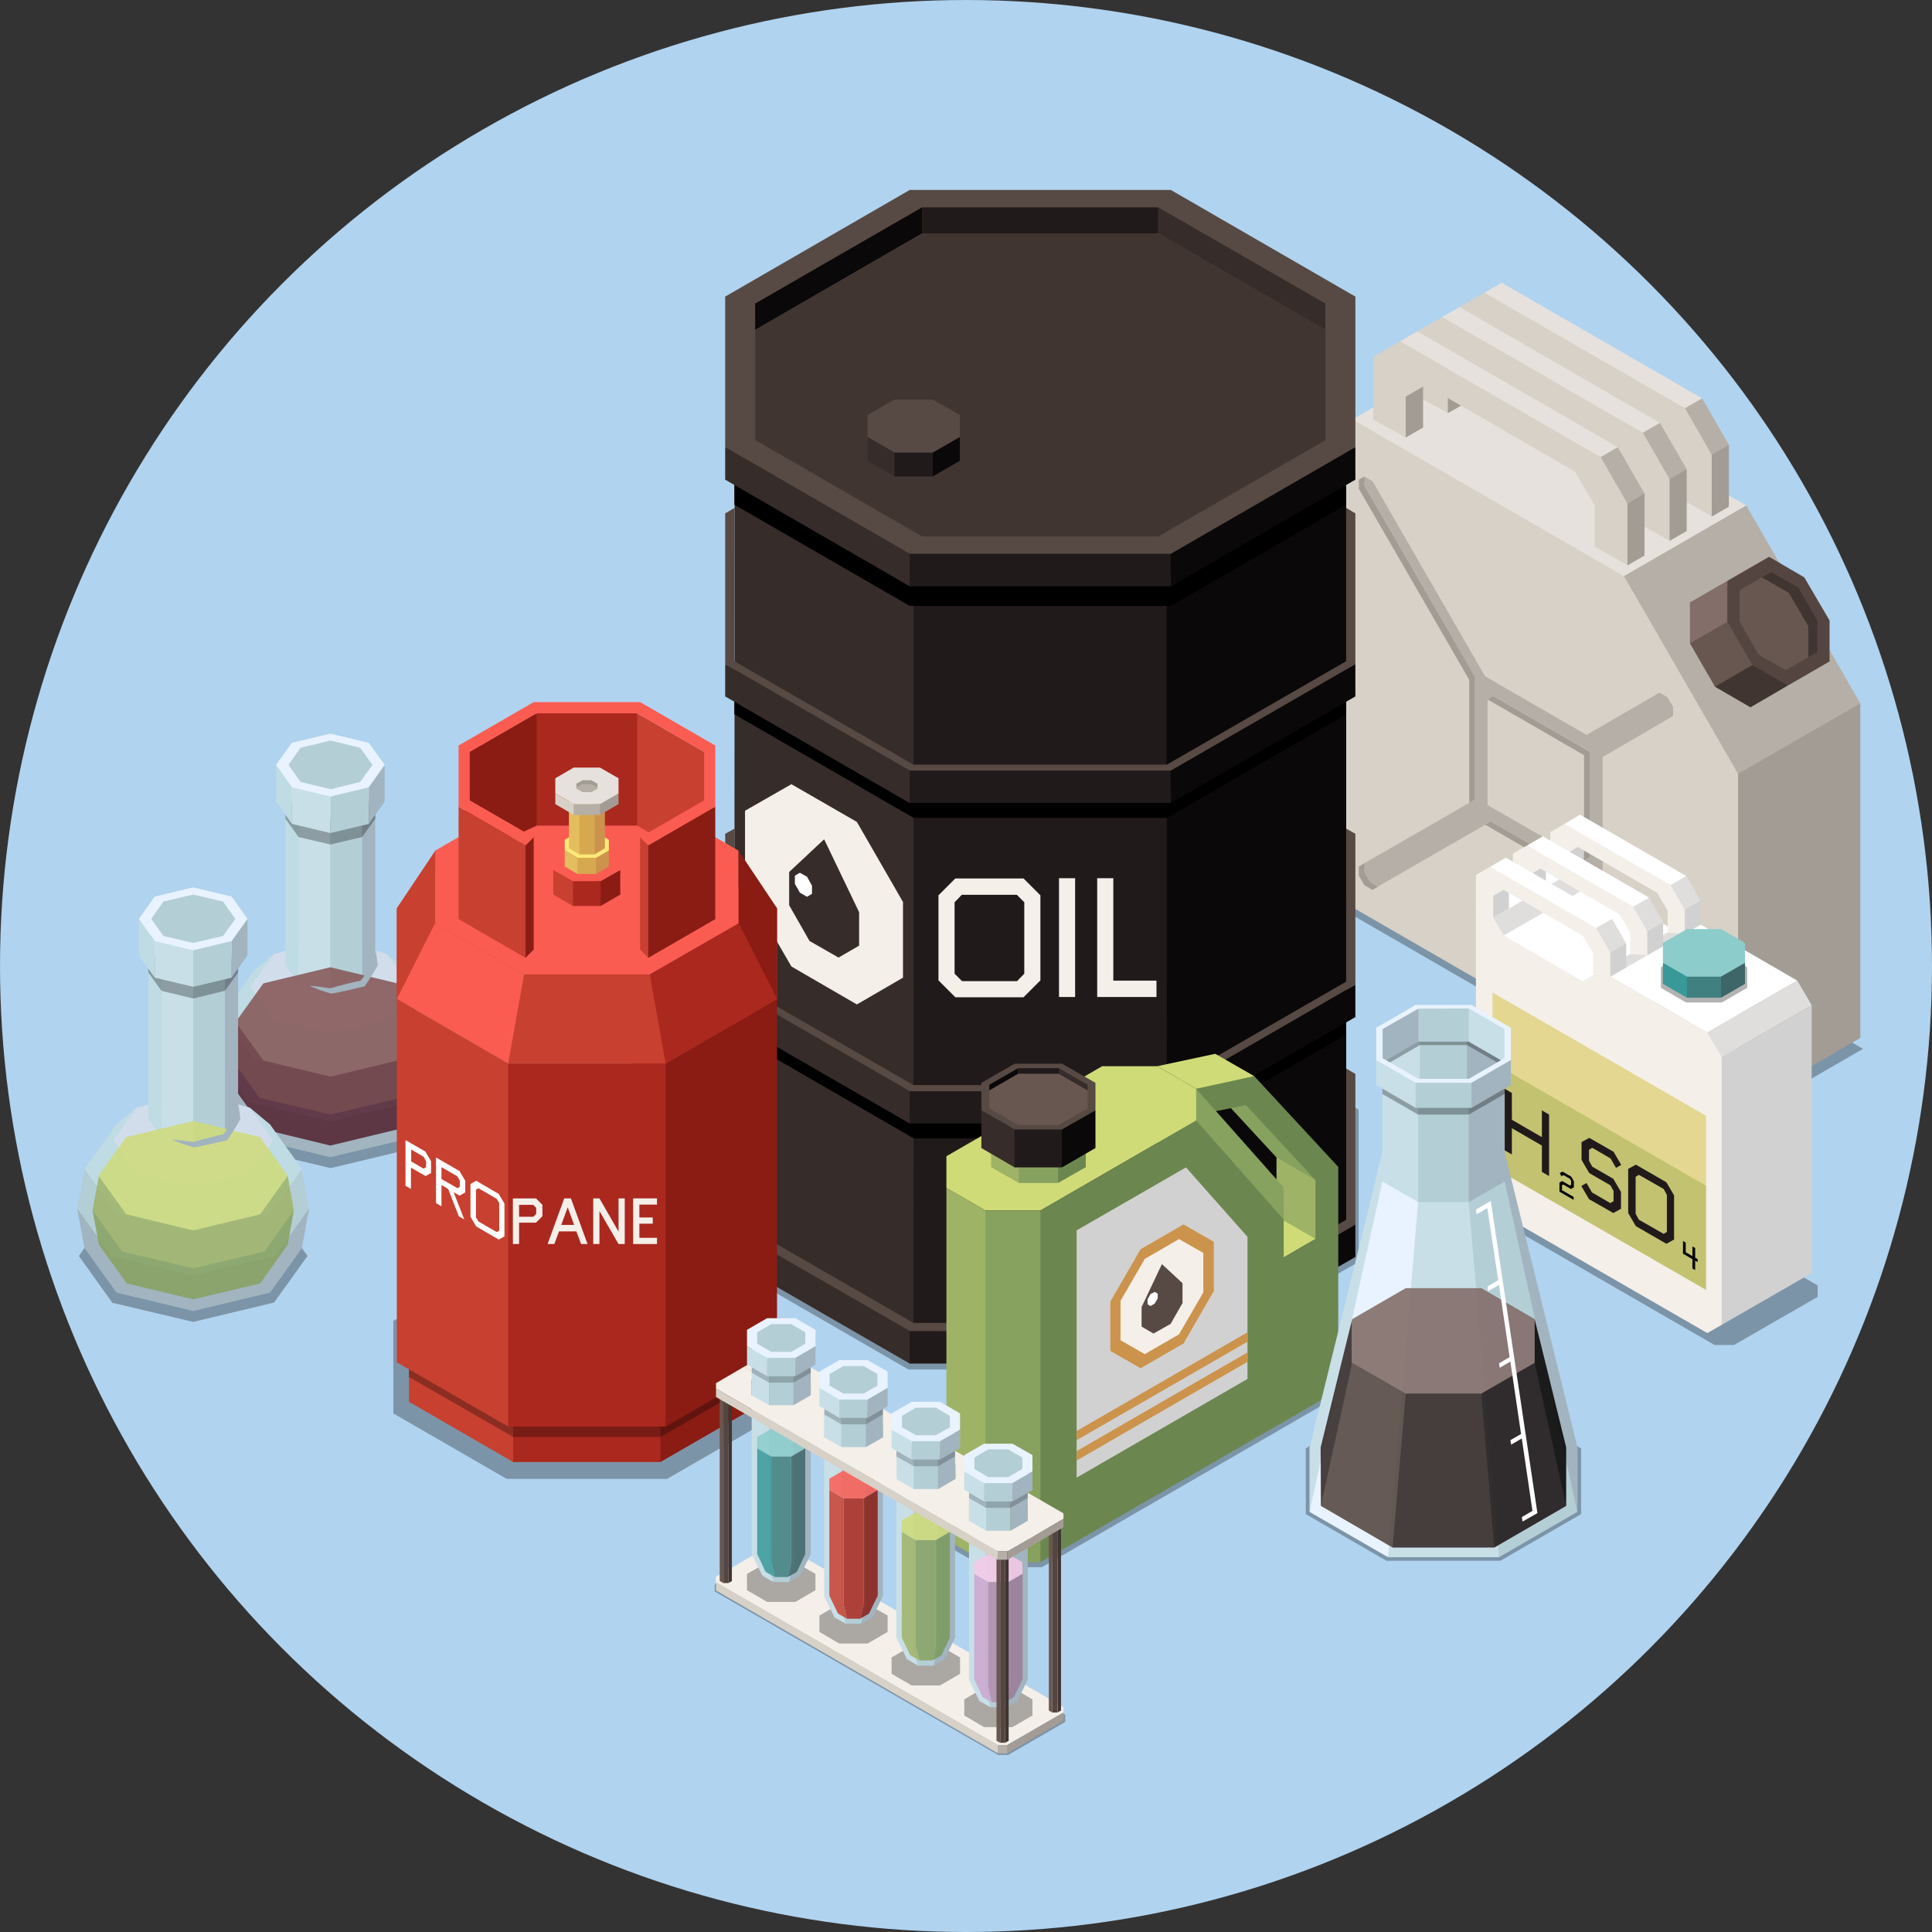 <?xml version="1.0" encoding="utf-8"?>
<!-- Generator: Adobe Illustrator 27.5.0, SVG Export Plug-In . SVG Version: 6.00 Build 0)  -->
<svg version="1.1" xmlns="http://www.w3.org/2000/svg" xmlns:xlink="http://www.w3.org/1999/xlink" x="0px" y="0px"
	 viewBox="0 0 779 779" style="enable-background:new 0 0 779 779;" xml:space="preserve">
<rect x="0" y="0" width="779" height="779" fill="#333333" stroke="none"/>
<style type="text/css">
	.st0{fill:#B0D3EF;}
	.st1{opacity:0.3;}
	.st2{fill:#E6E1DD;}
	.st3{fill:#A39C95;}
	.st4{fill:#B5AFA7;}
	.st5{fill:#D8D1C7;}
	.st6{fill:#403531;}
	.st7{fill:#685750;}
	.st8{fill:#836E69;}
	.st9{fill:#544540;}
	.st10{fill:#E0DEDC;}
	.st11{fill:#FFFFFF;}
	.st12{fill:#D1D1D1;}
	.st13{fill:#F4EFE9;}
	.st14{fill:#C3C270;}
	.st15{fill:#211A1A;}
	.st16{fill:#E3D791;}
	.st17{fill:#3E6669;}
	.st18{fill:#418080;}
	.st19{fill:#389998;}
	.st20{fill:#8CCCCB;}
	.st21{fill:#0A0808;}
	.st22{fill:#362C29;}
	.st23{fill:#574943;}
	.st24{fill:#FBE979;}
	.st25{fill:#CFDB77;}
	.st26{fill:#9FB366;}
	.st27{fill:#87A15F;}
	.st28{fill:#6B874F;}
	.st29{fill:#CC934C;}
	.st30{fill:#A1B4BF;}
	.st31{fill:#B4CED6;}
	.st32{fill:#BFDBE3;}
	.st33{fill:#D1DDEB;}
	.st34{fill:#BAF3FF;}
	.st35{fill:#C8DFE8;}
	.st36{fill:#E8F3FF;}
	.st37{opacity:0.85;}
	.st38{fill:#522130;}
	.st39{fill:#673237;}
	.st40{fill:#855453;}
	.st41{fill:#AB281F;}
	.st42{fill:#8A1C14;}
	.st43{fill:#C84030;}
	.st44{fill:#FA5C52;}
	.st45{fill:#D6A950;}
	.st46{fill:#E3BD5E;}
	.st47{opacity:0.9;}
	.st48{opacity:0.2;}
	.st49{fill:#79995A;}
	.st50{fill:#F7C9E7;}
	.st51{fill:#B38CAE;}
	.st52{fill:#9C7A98;}
	.st53{fill:#CCA7CF;}
</style>
<g id="Layer_1">
	<circle class="st0" cx="389.5" cy="389.5" r="389.5"/>
</g>
<g id="Layer_2">
	<g>
		<g>
			<g>
				<polygon class="st1" points="694.9,455.4 536.5,363.9 592.7,331.4 751.2,422.9 				"/>
				<g>
					<polygon class="st2" points="654.8,242.9 545.3,169.1 594.6,140.6 704.1,203.8 					"/>
					<polygon class="st3" points="750.1,418.5 700.8,447 681.4,307.9 750.1,283.6 					"/>
					<polygon class="st4" points="750.1,283.6 700.8,312 668.1,312 654.8,232.3 704.1,203.8 					"/>
					<polygon class="st5" points="545.3,169.1 537.8,173.4 537.8,352.9 545.3,365.8 693.3,451.3 700.8,447 700.8,312 654.8,232.3 
											"/>
					<g>
						<path class="st4" d="M646.2,354.8v-49.6l2.3-1.3l26.1-15.2V285l-2.3-3.9l-3.2-1.8L642,295l-2.3,1.3l-40.9-23.6L553.4,194
							l-3.1-1.8v3.6l44.4,77v49.6l-2.3,1.3l-14,8.1L550.2,348v3.7l2.3,3.9l3.2,1.8l43.2-24.9l2.3-1.3l40.9,23.6l45.5,78.8l3.1,1.8
							v-3.6L646.2,354.8z M641,345.6l-2.3-1.3v2.7l-38.9-22.4V282l2.3,1.3v-2.7l38.9,22.4V345.6z"/>
						<polygon class="st3" points="690.7,435.4 690.7,435.5 688.4,436.8 685.2,434.9 639.7,356.1 598.8,332.5 601.1,331.2 
							642,354.8 687.5,433.6 						"/>
						<polygon class="st3" points="552.5,355.6 555.7,357.5 553.4,358.8 550.2,357 547.9,353.1 547.9,349.4 550.2,348 550.2,351.7 
													"/>
						<polygon class="st3" points="594.7,272.8 594.7,322.4 592.4,323.7 592.4,274.1 547.9,197.1 547.9,193.4 550.2,192.1 
							550.2,192.2 550.2,195.8 						"/>
						<polygon class="st3" points="641,303.1 641,345.6 638.7,346.9 638.7,304.5 599.8,282 602.2,280.7 						"/>
					</g>
				</g>
				<g>
					<polygon class="st6" points="720.9,276.4 705.8,285.2 691.5,276.9 706.8,262.3 					"/>
					<polygon class="st7" points="706.6,268.1 691.5,276.9 681.4,259.4 696.5,234.2 					"/>
					<polygon class="st8" points="696.5,250.7 681.4,259.4 681.4,242.9 696.5,234.2 					"/>
					<polygon class="st9" points="713.3,224.5 696.5,234.2 696.5,250.7 706.6,268.2 720.9,276.4 737.7,266.7 737.7,250.2 
						727.5,232.8 					"/>
					<polygon class="st6" points="729.1,265 729.1,252.5 721.3,239.1 710.4,232.8 714.2,230.7 725.1,236.9 732.8,250.3 732.8,262.9 
											"/>
					<polygon class="st7" points="729.1,252.5 729.1,265 720,270.2 709.1,264 701.4,250.6 701.4,238 710.4,232.8 721.3,239.1 					
						"/>
				</g>
				<g>
					<g>
						<polygon class="st3" points="697.1,204.3 690.2,208.3 684.5,178.3 697.1,179.4 						"/>
						<polygon class="st4" points="697.1,179.4 690.2,183.4 675.6,163.7 686.3,160.6 						"/>
						<polygon class="st2" points="654.4,155.6 598.5,118 605.5,114 686.3,160.6 679.4,164.6 						"/>
						<polygon class="st3" points="607.8,152.7 600.8,156.8 594,137.8 607.8,134.5 						"/>
						<polygon class="st5" points="600.8,156.7 600.8,140.2 608.7,135.6 669.1,170.5 677,184.2 677,200.7 690.2,208.2 690.2,183.4 
							679.4,164.6 598.5,118 587.7,124.2 587.7,149.5 						"/>
					</g>
					<g>
						<polygon class="st3" points="680.1,214.1 673.2,218.1 667.5,188.1 680.1,189.2 						"/>
						<polygon class="st4" points="680.1,189.2 673.2,193.2 658.6,173.6 669.3,170.5 						"/>
						<polygon class="st2" points="637.4,165.4 581.5,127.8 588.5,123.8 669.3,170.5 662.4,174.5 						"/>
						<polygon class="st3" points="590.8,162.6 583.8,166.6 577,147.7 590.8,144.3 						"/>
						<polygon class="st5" points="583.8,166.6 583.8,150 591.7,145.5 652.1,180.3 660,194 660,210.6 673.2,218.1 673.2,193.2 
							662.4,174.5 581.5,127.8 570.7,134.1 570.7,159.4 						"/>
					</g>
					<g>
						<polygon class="st3" points="663.1,224 656.2,228 650.5,197.9 663.1,199 						"/>
						<polygon class="st4" points="663.1,199 656.2,203.1 641.6,183.4 652.3,180.3 						"/>
						<polygon class="st2" points="620.4,175.2 564.5,137.6 571.5,133.6 652.3,180.3 645.4,184.3 						"/>
						<polygon class="st3" points="573.8,172.4 566.8,176.4 560,157.5 573.8,154.2 						"/>
						<polygon class="st5" points="566.8,176.4 566.8,159.9 574.8,155.3 635.1,190.2 643,203.8 643,220.4 656.2,227.9 656.2,203.1 
							645.4,184.3 564.5,137.6 553.7,143.9 553.7,169.2 						"/>
					</g>
				</g>
			</g>
			<g>
				<polygon class="st1" points="593.1,481.1 593.1,485.6 691.3,542.3 699.2,542.3 732.9,522.9 732.9,518.3 634.7,461.6 
					626.8,461.6 				"/>
				<g>
					<polygon class="st10" points="640.4,400.2 649.3,393.8 678.8,383.2 685.7,372.8 678.7,372.3 674.5,374.7 662.4,374.6 
						633,395.4 					"/>
					<polygon class="st11" points="638.4,349 631.9,356.9 602.1,370 597.6,371.6 595.1,366.2 631.4,345.2 					"/>
					<polygon class="st10" points="642.6,356.3 636,362.7 606.3,379.6 601.8,376.6 602.1,370 638.4,349 					"/>
					<polygon class="st11" points="674.5,374.7 638.2,395.7 619.8,390.5 606.3,377.2 642.6,356.3 					"/>
					<polygon class="st11" points="724.7,395.4 688.4,416.3 649.3,393.8 685.7,372.8 					"/>
					<polygon class="st10" points="730.5,405.3 694.2,426.3 684.1,424.2 688.4,416.3 724.7,395.4 					"/>
					<polygon class="st12" points="730.5,513.3 694.2,534.2 685.7,484.8 694.2,426.3 730.5,405.3 					"/>
					<polygon class="st13" points="642.4,393.3 638.2,395.7 606.3,377.2 602.1,370 595.1,366.2 595.1,477 600.8,487 688.4,537.5 
						694.2,534.2 694.2,426.3 688.4,416.3 649.3,393.8 					"/>
				</g>
				<g>
					<polygon class="st14" points="687.9,520.1 601.8,470.5 601.8,428.4 645,439.4 687.9,478.1 					"/>
					<g>
						<g>
							<path class="st15" d="M624.6,474.2l-2.9-1.7v-10.6l-12.1-7v10.6l-2.9-1.7V439l2.9,1.7v10.8l12.1,7v-10.8l2.9,1.7V474.2z"/>
							<path class="st15" d="M653.6,487.4l-3.1,1.7l-9.8-5.6l-3.1-5.3l2.1-1.2l2.2,3.8l7.4,4.3l1.3-0.8v-4.1l-1.3-2.3l-8.5-4.9
								l-3.1-5.3v-7.2l3.1-1.7l9.8,5.6l3.1,5.3l-2.1,1.2l-2.2-3.8l-7.4-4.3l-1.3,0.8v4.4l1.3,2.4l8.5,4.9l3.1,5.3V487.4z"/>
							<path class="st15" d="M675,499.8l-3.1,1.7l-12.3-7.1l-3.1-5.3v-17.8l3.1-1.7l12.3,7.1l3.1,5.3V499.8z M672.1,496.7v-14.9
								l-1.3-2.4l-10-5.7l-1.3,0.8v14.9l1.3,2.4l10,5.7L672.1,496.7z"/>
						</g>
						<g>
							<path d="M634.5,478.8l-1.1,0.6l-3.1-1.8l-0.5,0.3v2l4.7,2.7v1.2l-5.7-3.3v-3.7l1.1-0.6l3.1,1.8l0.5-0.3v-1.6l-0.5-0.8
								l-2.6-1.5l-0.8,0.5l-0.7-1.3l1.1-0.6l3.5,2l1.1,1.9V478.8z"/>
						</g>
						<g>
							<path d="M684.5,508.9l-1-0.6v3.8l-1.1-0.6v-3.8l-3.8-2.2v-5.1l1.1,0.6v3.9l2.7,1.6v-3.9l1.1,0.6v3.9l1,0.6V508.9z"/>
						</g>
					</g>
					<polygon class="st16" points="687.9,478.1 601.8,428.4 601.8,400.2 687.9,449.9 					"/>
				</g>
				<g>
					<polygon class="st12" points="685.7,372.8 679.3,376.5 676.3,364.1 685.7,363.1 					"/>
					<polygon class="st10" points="685.7,363.1 679.3,366.8 671.6,356.4 679.9,353.2 					"/>
					<polygon class="st11" points="660.4,352.1 630.8,332.2 637.1,328.5 679.9,353.2 673.6,356.9 					"/>
					<polygon class="st12" points="638.4,349 632,352.7 628.4,342.7 638.4,339.4 					"/>
					<polygon class="st13" points="632,352.7 632,344 636.2,341.5 668.2,360 672.4,367.2 672.4,376 679.3,376.5 679.3,366.8 
						673.6,356.9 630.8,332.2 625.1,335.5 625.1,348.9 					"/>
				</g>
				<g>
					<polygon class="st12" points="670.6,381.5 664.2,385.2 661.2,372.8 670.6,371.9 					"/>
					<polygon class="st10" points="670.6,371.9 664.2,375.5 656.5,365.1 664.9,361.9 					"/>
					<polygon class="st11" points="645.3,360.8 615.7,340.9 622.1,337.2 664.9,361.9 658.5,365.6 					"/>
					<polygon class="st12" points="623.3,357.8 616.9,361.4 613.3,351.4 623.3,348.1 					"/>
					<polygon class="st13" points="616.9,361.4 616.9,352.7 621.1,350.2 653.1,368.7 657.3,375.9 657.3,384.7 664.2,385.2 
						664.2,375.5 658.5,365.6 615.7,340.9 610,344.2 610,357.6 					"/>
				</g>
				<g>
					<polygon class="st12" points="655.7,390.1 649.3,393.8 646.4,381.4 655.7,380.4 					"/>
					<polygon class="st10" points="655.7,380.4 649.3,384.1 641.6,373.7 650,370.5 					"/>
					<polygon class="st11" points="630.4,369.4 600.8,349.5 607.2,345.8 650,370.5 643.6,374.2 					"/>
					<polygon class="st12" points="608.4,366.3 602.1,370 598.5,360 608.4,356.7 					"/>
					<polygon class="st13" points="602.1,370 602.1,361.2 606.3,358.8 638.2,377.3 642.4,384.5 642.4,393.3 649.3,393.8 
						649.3,384.1 643.6,374.2 600.8,349.5 595.1,352.8 595.1,366.2 					"/>
				</g>
				<polygon class="st1" points="694.3,384.1 679.8,384.1 669.7,390 669.7,398.3 679.8,404.2 694.3,404.2 704.5,398.3 704.5,390 
									"/>
				<g>
					<polygon class="st17" points="703.6,388.2 703.6,396.7 693.9,402.3 690.5,391.7 					"/>
					<polygon class="st18" points="693.9,393.8 693.9,402.3 680.2,402.3 670.5,388.2 					"/>
					<polygon class="st19" points="680.2,393.8 680.2,402.3 670.5,396.7 670.5,388.2 					"/>
					<polygon class="st20" points="670.5,380.2 670.5,388.2 680.2,393.8 693.9,393.8 703.6,388.2 703.6,380.2 693.9,374.6 
						680.2,374.6 					"/>
				</g>
			</g>
			<g>
				<polygon class="st1" points="472.6,404 366.3,404 291.1,447.4 291.2,508.8 366.3,552.2 472.6,552.2 547.8,508.8 547.8,447.4 
									"/>
				<g>
					<polygon class="st21" points="546.5,493.7 546.5,506.8 472.1,549.8 445.8,520.9 					"/>
					<polygon class="st15" points="472,536.7 472.1,549.8 366.8,549.8 292.4,493.8 					"/>
					<polygon class="st22" points="366.8,536.7 366.8,549.8 292.4,506.9 292.4,493.8 					"/>
					<polygon class="st23" points="292.4,433 292.4,493.8 366.8,536.7 472.1,536.8 546.5,493.8 546.5,433 472.1,390 366.8,390 					
						"/>
				</g>
				<g>
					<polygon class="st21" points="542.8,192.1 542.8,491.8 470.5,533.4 445,218.5 					"/>
					<polygon class="st15" points="470.4,233.8 470.5,533.4 368.3,533.4 296.2,192.1 					"/>
					<polygon class="st22" points="368.4,233.8 368.3,533.4 296.1,491.8 296.2,192.1 					"/>
					<polygon class="st24" points="296.1,133.1 296.2,192.1 368.4,233.8 470.5,233.8 542.8,192.1 542.8,133.1 470.6,91.4 
						368.4,91.4 					"/>
				</g>
				<g>
					<polygon points="470.3,443.8 470.4,444.9 366.8,443.3 296.1,404 296.1,417.2 368.4,459 470.5,459 542.8,417.2 542.8,404 					
						"/>
					<polygon class="st21" points="546.5,397 546.5,410.1 472.1,453 470.3,438.8 					"/>
					<polygon class="st15" points="472,440 472.1,453 366.8,453 292.4,397 366.8,438.4 					"/>
					<polygon class="st22" points="366.8,440 366.8,453 292.4,410.1 292.4,397 					"/>
					<polygon class="st23" points="542.8,334.1 542.8,395.8 470.5,437.5 368.3,437.5 296.1,395.9 296.2,334.1 292.4,336.2 
						292.4,397 366.8,440 472.1,440 546.5,397 546.5,336.2 					"/>
				</g>
				<g>
					<polygon class="st13" points="345.5,331.4 319.1,316.2 300.4,326.9 300.4,357.4 319.1,389.7 345.5,405 364.1,394.2 
						364.1,363.7 					"/>
					<g>
						<g>
							<path class="st13" d="M419.5,395.3l-6.8,6.8h-27.5l-6.8-6.8v-34.3l6.8-6.8h27.5l6.8,6.8V395.3z M413,392.6v-28.8l-3-3h-22.2
								l-2.9,3v28.8l3,3h22.2L413,392.6z"/>
							<path class="st13" d="M433.6,402H427v-47.9h6.5V402z"/>
							<path class="st13" d="M466.3,402h-23.9v-47.9h6.5v41.3h17.4V402z"/>
						</g>
					</g>
					<g>
						<polygon class="st22" points="346.4,367.8 332.3,338.4 318.2,351.6 318.2,365 326.4,379.4 338.1,386.1 346.4,381.3 						"/>
						<polygon class="st11" points="327.4,357.1 325.4,353.5 322.5,351.9 320.5,353.1 320.5,356.4 322.5,359.9 325.4,361.6 
							327.4,360.4 						"/>
					</g>
				</g>
				<g>
					<polygon points="470.3,314.5 470.4,315.7 366.8,314.1 296.1,274.8 296.1,288 368.4,329.8 470.5,329.8 542.8,288 542.8,274.8 
											"/>
					<polygon class="st21" points="546.5,267.7 546.5,280.8 472.1,323.8 470.3,309.5 					"/>
					<polygon class="st15" points="472,310.7 472.1,323.8 366.8,323.8 292.4,267.8 366.8,309.1 					"/>
					<polygon class="st22" points="366.8,310.7 366.8,323.8 292.4,280.8 292.4,267.8 					"/>
					<polygon class="st23" points="542.8,204.8 542.8,266.6 470.5,308.3 368.3,308.3 296.1,266.6 296.2,204.8 292.4,207 
						292.4,267.8 366.8,310.7 472.1,310.7 546.5,267.8 546.5,207 					"/>
				</g>
				<polygon points="460.1,213 359,213.3 296.1,189.7 296.1,203.5 366.8,244.3 472.1,244.3 542.8,203.5 542.8,189.3 				"/>
				<g>
					<polygon class="st21" points="546.5,180.3 546.5,193.4 472.1,236.4 445.8,207.5 					"/>
					<polygon class="st15" points="472,223.3 472.1,236.4 366.8,236.4 292.4,180.3 					"/>
					<polygon class="st22" points="366.8,223.3 366.8,236.4 292.4,193.4 292.4,180.3 					"/>
					<polygon class="st23" points="292.4,119.6 292.4,180.3 366.8,223.3 472.1,223.3 546.5,180.3 546.5,119.6 472.1,76.6 
						366.8,76.6 					"/>
					<polygon class="st22" points="467,83.6 534.4,122.4 534.4,133 467,94.1 					"/>
					<polygon class="st15" points="467,94.1 371.8,94.1 371.8,83.6 467,83.6 					"/>
					<polygon class="st21" points="371.8,94.1 304.5,133 304.5,122.4 371.8,83.6 					"/>
					<polygon class="st6" points="534.4,133 534.4,177.5 467,216.3 371.8,216.3 304.5,177.4 304.5,133 371.8,94.1 467,94.1 					"/>
				</g>
				<g>
					<polygon class="st21" points="387,176.2 387,185.8 376.1,192.1 372.2,180.2 					"/>
					<polygon class="st15" points="376.1,182.5 376.1,192.1 360.7,192.1 349.8,176.2 					"/>
					<polygon class="st22" points="360.7,182.5 360.7,192.1 349.8,185.8 349.8,176.2 					"/>
					<polygon class="st23" points="349.8,167.3 349.8,176.2 360.7,182.5 376.1,182.5 387,176.2 387,167.3 376.1,161.1 360.7,161.1 
											"/>
				</g>
			</g>
			<g>
				<path class="st1" d="M420.1,631.9h-23.3l-17.2-9.9l0-15.1l121.7-70.3h23.3l17.2,9.9v15.1L420.1,631.9z"/>
				<g>
					<polygon class="st25" points="505.7,433.9 493.2,442.4 482.3,439 466.6,429.9 490,424.9 					"/>
					<polygon class="st26" points="531.8,506.3 536.7,476.2 514.7,456.1 514.7,490.5 					"/>
					<polygon class="st27" points="530.4,475.8 510.2,442.3 493.9,444.2 514.7,466.7 					"/>
					<polygon class="st25" points="530.4,499.5 517.6,507 501.8,497.9 514.7,490.5 					"/>
					<polygon class="st28" points="539.6,470.5 505.7,433.9 482.3,439 482.3,449.6 502.4,445.6 530.4,475.8 530.4,499.5 517.6,507 
						515,511.8 517.6,573.3 539.6,560.5 					"/>
				</g>
				<g>
					<polygon class="st27" points="517.6,491.7 463.4,459 482.3,439 517.6,478.8 					"/>
					<polygon class="st25" points="381.6,466.2 381.6,479 397.3,488.1 419.5,488.1 482.3,451.8 482.3,439 466.6,429.9 444.4,429.9 
											"/>
					<polygon class="st27" points="419.5,629.9 397.3,629.9 384.4,539.8 397.3,488.1 419.5,488.1 445.1,547.1 					"/>
					<polygon class="st28" points="517.6,573.3 419.5,629.9 419.5,488.1 482.3,451.8 517.6,491.7 					"/>
					<polygon class="st26" points="397.3,629.9 381.6,620.8 381.6,479 397.3,488.1 					"/>
				</g>
				<g>
					<polygon class="st12" points="503,556 434.1,595.8 434.1,496.1 478.2,470.7 503,498.7 					"/>
					<g>
						<polygon class="st13" points="449.8,524.6 460.8,505.6 476.3,496.6 487.3,502.9 487.3,520.9 476.3,539.9 460.8,548.8 
							449.8,542.5 						"/>
						<path class="st29" d="M447.7,544.7v-19.9l12.2-21.1l17.3-10l12.2,7l0,19.9l-12.2,21.1l-17.3,10L447.7,544.7z M485.2,521.1
							v-15.9l-9.8-5.6l-13.8,8l-9.8,16.9v15.9l9.8,5.6l13.8-8L485.2,521.1z"/>
						<g>
							<polygon class="st23" points="460.3,527 468.5,509.7 476.8,517.4 476.8,525.4 472,533.8 465.1,537.7 460.3,534.9 							"/>
							<polygon class="st11" points="462.7,523.9 463.9,521.8 465.6,520.9 466.8,521.6 466.8,523.5 465.6,525.6 463.9,526.6 
								462.7,525.9 							"/>
						</g>
					</g>
					<polygon class="st29" points="503,549.1 434.1,588.9 434.1,585.1 503,545.3 					"/>
					<polygon class="st29" points="503,541 434.1,580.7 434.1,577 503,537.2 					"/>
				</g>
				<g>
					<polygon class="st28" points="437.8,458 437.8,470.6 426.6,477 422.6,462.1 					"/>
					<polygon class="st27" points="426.6,464.4 426.6,477 410.8,477 399.6,458 					"/>
					<polygon class="st26" points="410.8,464.4 410.8,477 399.6,470.6 399.6,458 					"/>
					<polygon class="st25" points="399.6,448.9 399.6,458 410.8,464.4 426.6,464.4 437.8,458 437.8,448.9 426.6,442.4 410.8,442.4 
											"/>
				</g>
				<g>
					<polygon class="st21" points="441.7,447.7 441.7,462.9 428.2,470.7 423.4,452.6 					"/>
					<polygon class="st15" points="428.2,455.4 428.2,470.7 409.1,470.7 395.7,447.7 					"/>
					<polygon class="st22" points="409.1,455.4 409.1,470.7 395.7,462.9 395.7,447.7 					"/>
					<polygon class="st23" points="395.7,436.6 395.7,447.7 409.1,455.4 428.2,455.4 441.7,447.7 441.7,436.6 428.2,428.9 
						409.1,428.9 					"/>
					<polygon class="st22" points="426.9,430.7 438.5,437.4 438.5,439.7 426.9,433 					"/>
					<rect x="410.5" y="430.7" class="st15" width="16.4" height="2.3"/>
					<polygon class="st21" points="410.5,433 398.9,439.7 398.9,437.4 410.5,430.7 					"/>
					<polygon class="st7" points="438.5,439.7 438.5,446.9 426.9,453.6 410.5,453.6 398.9,446.9 398.9,439.7 410.5,433 426.9,433 
											"/>
				</g>
			</g>
			<g>
				<polygon class="st1" points="165.8,425.6 133.2,417.8 100.6,425.6 87.1,444.4 100.7,463.2 133.3,471 165.9,463.2 179.3,444.4 
									"/>
				<g>
					<polygon class="st30" points="168.3,428.5 152.2,445.5 114.2,445.5 98.2,428.5 86.4,425.3 89.4,441.3 102.4,459.2 133.2,466.6 
						164.2,459.2 177,441.3 179.9,425.3 					"/>
					<polygon class="st31" points="177,409.3 167.6,412.2 147.7,426.1 118.7,426.1 98.9,412.2 89.4,409.3 86.4,425.3 100.3,444.4 
						133.2,452.2 166.3,444.3 179.9,425.3 					"/>
					<polygon class="st32" points="164.2,391.4 156,384.6 157,389.7 156.4,400 144.5,411.7 121.9,411.7 110,400 109.5,389.7 
						110.5,384.6 102.3,391.4 89.4,409.3 102.4,427.2 133.2,434.6 164.2,427.2 177,409.3 					"/>
					<polygon class="st33" points="156,384.6 146,381.8 147.2,385.3 146.4,390.6 137.6,395 128.8,395 120,390.6 119.2,385.3 
						120.4,381.8 110.5,384.6 101,397.8 110.5,411 133.2,416.4 156,411 165.4,397.8 					"/>
					<polygon class="st34" points="146,381.8 140.6,380.4 141.6,383.6 140,386.2 136.7,387.6 129.7,387.6 126.4,386.2 124.8,383.6 
						125.8,380.4 120.4,381.8 115.2,389.2 120.5,396.5 133.2,399.6 146,396.5 151.3,389.2 					"/>
				</g>
				<g>
					<polygon class="st35" points="133.2,399.6 120.4,396.5 120.4,328.5 133.2,331.5 					"/>
					<polygon class="st32" points="120.4,396.5 115.1,389.2 115.1,321.1 120.4,328.5 					"/>
					<polygon class="st31" points="146,396.5 133.2,399.6 133.2,331.5 146,328.4 					"/>
					<polygon class="st30" points="151.3,389.1 146,396.5 146,328.4 151.3,321.1 					"/>
					<polygon class="st36" points="146,313.7 133.2,310.6 120.4,313.7 115.1,321.1 120.4,328.5 133.2,331.5 146,328.4 151.3,321.1 
											"/>
					<polygon class="st1" points="146,326.8 133.2,329.9 120.4,326.8 115.1,319.4 115.1,330.1 120.4,337.5 133.2,340.5 146,337.5 
						151.3,330.1 151.3,319.4 					"/>
				</g>
				<g class="st37">
					<polygon class="st38" points="163.7,428.8 149.7,443.6 116.7,443.6 102.8,428.8 92.6,426 95.2,439.9 106.4,455.4 133.2,461.9 
						160.2,455.4 171.3,439.9 173.8,426 					"/>
					<polygon class="st39" points="171.3,412.1 163.1,414.6 145.8,426.7 120.6,426.7 103.4,414.6 95.2,412.1 92.6,426 104.6,442.6 
						133.2,449.4 161.9,442.6 173.8,426 					"/>
					<polygon class="st40" points="160.2,396.5 133.2,390 106.2,396.5 95,412.1 106.2,427.6 133.3,434.1 160.2,427.6 171.4,412 
											"/>
				</g>
				<path class="st30" d="M129,397.9c1.4,0.2,2.8,0.4,4.2,0.6c2-0.6,4.1-1.2,6.2-1.7c2-0.5,4-1,6-1.4c0.8-1.1,1.6-2.1,2.5-3.2
					c1-1.1,1.9-2.3,2.8-3.4c0.2-1.8,0.4-3.7,0.8-5.5c0.3,2,0.6,3.9,0.8,5.8l0,0.2l-0.2,0.3c-0.7,1.3-1.5,2.6-2.3,3.9
					c-0.8,1.3-1.6,2.5-2.5,3.8l-0.2,0.4l-0.5,0.1c-2.1,0.5-4.3,1-6.4,1.5c-2.1,0.5-4.3,0.9-6.4,1.3l-0.3,0l-0.2,0
					c-1.4-0.4-2.8-1-4.3-1.4c-1.4-0.6-2.9-1.1-4.2-1.7C126,397.5,127.5,397.7,129,397.9z"/>
				<g>
					<polygon class="st35" points="133.2,335.9 117.7,332.2 117.7,317.4 133.2,321.1 					"/>
					<polygon class="st32" points="117.7,332.2 111.3,323.2 111.3,308.4 117.7,317.4 					"/>
					<polygon class="st31" points="148.7,332.2 133.2,335.9 133.2,321.1 148.7,317.4 					"/>
					<polygon class="st30" points="155.1,323.2 148.7,332.2 148.7,317.4 155.1,308.4 					"/>
					<polygon class="st36" points="148.7,299.5 133.2,295.8 117.7,299.5 111.3,308.4 117.7,317.4 133.2,321.1 148.7,317.4 
						155.1,308.4 					"/>
					<polygon class="st31" points="145.2,301.5 133.2,298.6 121.2,301.5 116.3,308.4 121.2,315.3 133.3,318.2 145.2,315.3 
						150.2,308.4 					"/>
				</g>
			</g>
			<g>
				<polygon class="st1" points="110.5,487.6 77.9,479.8 45.3,487.6 31.8,506.4 45.3,525.3 77.9,533 110.5,525.2 124,506.4 				"/>
				<g>
					<polygon class="st30" points="113,490.5 96.9,507.5 58.9,507.5 42.8,490.5 31.1,487.3 34.1,503.3 47,521.2 77.9,528.6 
						108.9,521.2 121.7,503.3 124.6,487.3 					"/>
					<polygon class="st31" points="121.7,471.3 112.3,474.2 92.3,488.1 63.4,488.1 43.6,474.2 34.1,471.3 31.1,487.3 44.9,506.4 
						77.9,514.3 111,506.4 124.6,487.3 					"/>
					<polygon class="st32" points="108.9,453.4 100.7,446.6 101.6,451.7 101.1,462 89.2,473.7 66.5,473.7 54.6,462 54.2,451.7 
						55.1,446.6 46.9,453.4 34.1,471.3 47,489.2 77.9,496.6 108.9,489.2 121.7,471.3 					"/>
					<polygon class="st33" points="100.7,446.6 90.7,443.8 91.9,447.4 91.1,452.7 82.3,457 73.5,457 64.7,452.7 63.9,447.4 
						65.1,443.8 55.1,446.6 45.7,459.8 55.1,473 77.9,478.5 100.7,473 110.1,459.8 					"/>
					<polygon class="st34" points="90.7,443.8 85.2,442.4 86.3,445.6 84.7,448.2 81.4,449.6 74.4,449.6 71,448.2 69.5,445.6 
						70.5,442.4 65.1,443.8 59.9,451.2 65.2,458.5 77.9,461.6 90.7,458.5 96,451.2 					"/>
				</g>
				<g>
					<polygon class="st35" points="77.9,461.6 65.1,458.5 65.1,390.5 77.9,393.5 					"/>
					<polygon class="st32" points="65.1,458.5 59.8,451.2 59.8,383.1 65.1,390.5 					"/>
					<polygon class="st31" points="90.7,458.5 77.9,461.6 77.9,393.5 90.7,390.4 					"/>
					<polygon class="st30" points="96,451.1 90.7,458.5 90.7,390.4 96,383.1 					"/>
					<polygon class="st36" points="90.6,375.7 77.9,372.6 65.1,375.7 59.8,383.1 65.1,390.5 77.9,393.5 90.7,390.4 96,383.1 					
						"/>
					<polygon class="st1" points="90.7,388.8 77.9,391.9 65.1,388.8 59.8,381.5 59.8,392.1 65.1,399.5 77.9,402.6 90.7,399.5 
						96,392.1 96,381.4 					"/>
				</g>
				<g class="st37">
					<polygon class="st27" points="108.4,490.8 94.4,505.6 61.3,505.6 47.4,490.8 37.3,488 39.9,501.9 51.1,517.5 77.9,523.9 
						104.9,517.5 116,501.9 118.5,488 					"/>
					<polygon class="st26" points="116,474.1 107.7,476.7 90.4,488.7 65.3,488.7 48,476.7 39.9,474.1 37.3,488 49.3,504.6 
						77.9,511.4 106.6,504.6 118.5,488 					"/>
					<polygon class="st25" points="104.9,458.5 77.9,452 50.9,458.5 39.7,474.1 50.9,489.6 77.9,496.1 104.9,489.6 116,474.1 					
						"/>
				</g>
				<path class="st30" d="M73.7,459.9c1.4,0.2,2.8,0.4,4.2,0.6c2-0.6,4.1-1.2,6.1-1.7c2-0.5,4-1,6-1.4c0.8-1.1,1.6-2.1,2.5-3.2
					c1-1.1,1.9-2.3,2.8-3.4c0.2-1.8,0.4-3.7,0.8-5.5c0.3,2,0.6,3.9,0.8,5.8l0,0.2l-0.2,0.3c-0.7,1.3-1.5,2.6-2.3,3.9
					c-0.8,1.3-1.6,2.5-2.5,3.8l-0.2,0.4l-0.5,0.1c-2.1,0.6-4.3,1-6.4,1.5c-2.1,0.5-4.3,0.9-6.4,1.3l-0.3,0l-0.2,0
					c-1.4-0.4-2.8-1-4.3-1.4c-1.4-0.5-2.9-1.1-4.2-1.7C70.7,459.5,72.2,459.8,73.7,459.9z"/>
				<g>
					<polygon class="st35" points="77.9,397.9 62.4,394.2 62.4,379.4 77.9,383.1 					"/>
					<polygon class="st32" points="62.4,394.2 56,385.3 56,370.5 62.4,379.4 					"/>
					<polygon class="st31" points="93.4,394.2 77.9,397.9 77.9,383.1 93.4,379.4 					"/>
					<polygon class="st30" points="99.8,385.2 93.4,394.2 93.4,379.4 99.8,370.5 					"/>
					<polygon class="st36" points="93.4,361.5 77.9,357.8 62.4,361.5 56,370.5 62.4,379.4 77.9,383.1 93.4,379.4 99.8,370.5 					
						"/>
					<polygon class="st31" points="89.9,363.5 77.9,360.7 65.9,363.5 61,370.5 65.9,377.4 77.9,380.2 89.9,377.4 94.9,370.5 					
						"/>
				</g>
			</g>
			<g>
				<polygon class="st1" points="314.6,532.6 268.9,506.2 204.3,506.2 158.6,532.6 158.6,569.9 204.3,596.3 269,596.3 314.7,569.9 
									"/>
				<g>
					<polygon class="st41" points="308.4,542.5 164.9,542.5 206.9,589.5 266.3,589.5 					"/>
					<polygon class="st42" points="308.4,542.5 266.3,566.8 266.3,589.5 308.4,565.2 					"/>
					<polygon class="st43" points="164.9,542.5 206.9,566.8 206.9,589.5 164.9,565.2 					"/>
					<polygon class="st1" points="266.3,568.1 206.9,568.1 164.9,543.8 164.9,555.2 206.9,579.4 266.3,579.4 308.4,555.2 
						308.4,543.8 					"/>
				</g>
				<g>
					<polygon class="st42" points="313.3,402.8 253.9,420.9 268.4,575.2 313.3,549.3 					"/>
					<polygon class="st43" points="268.4,340.2 204.9,340.2 160,366.2 160,402.8 204.9,428.8 268.4,428.8 313.3,402.8 313.3,366.2 
											"/>
					<polygon class="st44" points="297.8,343 262,322.3 211.3,322.3 175.4,343 175.4,372.3 211.3,392.9 262,392.9 297.8,372.3 					
						"/>
					<polygon class="st41" points="204.9,428.8 181,497.5 204.9,575.2 268.4,575.2 268.4,428.8 					"/>
					<polygon class="st43" points="268.4,428.8 262,392.9 211.3,392.9 204.9,428.8 					"/>
					<polygon class="st41" points="313.3,402.8 297.8,372.3 262,392.9 268.4,428.8 					"/>
					<polygon class="st42" points="313.3,366.2 297.8,343 297.8,372.3 313.3,402.8 					"/>
					<polygon class="st43" points="160,366.2 175.5,343 175.4,372.3 160,402.8 					"/>
					<polygon class="st44" points="204.9,428.8 211.3,392.9 175.4,372.3 160,402.8 					"/>
					<polygon class="st43" points="204.9,428.8 160,402.8 160,549.3 204.9,575.2 					"/>
				</g>
				<g>
					<g>
						<g>
							<path class="st13" d="M218.7,490.4l-2.6,2.6h-6.8v8.6h-2.5v-18.4h9.3l2.6,2.6V490.4z M216.2,489.4v-2.4l-1.2-1.2h-5.7v4.8
								h5.8L216.2,489.4z"/>
							<path class="st13" d="M236.9,501.6h-2.6l-1.9-5.1h-7l-1.9,5.1h-2.7l6.7-18.4h2.7L236.9,501.6z M231.5,493.9l-2.6-7.1
								l-2.6,7.1H231.5z"/>
							<path class="st13" d="M251.9,501.6h-2.5l-7.7-13.3v13.3h-2.5v-18.4h2.5l7.7,13.4v-13.4h2.5V501.6z"/>
							<path class="st13" d="M264.9,501.6h-9.6v-18.4h9.6v2.5h-7.1v5.2h5.4v2.5h-5.4v5.7h7.1V501.6z"/>
						</g>
					</g>
					<g>
						<path class="st11" d="M173.9,472.9l-2.3,1.3l-5.9-3.4v8.6l-2.2-1.3v-18.4l8,4.6l2.3,3.9V472.9z M171.8,470.6v-2.4l-1-1.8
							l-5-2.9v4.8l5,2.9L171.8,470.6z"/>
						<path class="st11" d="M187.6,480.8l-2.3,1.3l-2.4-1.4l4.3,11l-2.2-1.3l-4.3-11l-2.7-1.6v8.6l-2.2-1.3v-18.4l9.5,5.5l2.3,3.9
							V480.8z M185.4,478.5V476l-1-1.7l-6.4-3.7v4.8l6.5,3.7L185.4,478.5z"/>
						<path class="st11" d="M203.4,498.5l-2.3,1.3l-9.1-5.3l-2.3-3.9v-13.2l2.3-1.3l9.1,5.3l2.3,3.9V498.5z M201.3,496.2v-11.1
							l-1-1.7l-7.4-4.3l-1,0.6v11.1l1,1.7l7.4,4.3L201.3,496.2z"/>
					</g>
				</g>
				<g>
					<polygon class="st42" points="216.4,332.9 187.5,346.4 187.5,301.1 216.4,287.6 222.2,308.8 					"/>
					<polygon class="st43" points="256.9,332.9 287.2,350.4 287.2,305.1 256.9,287.6 248.7,308.8 					"/>
					<polygon class="st41" points="256.9,332.9 216.4,332.9 216.4,287.6 235.8,284.7 256.9,287.6 					"/>
					<polygon class="st43" points="261.4,386.2 258.1,382.9 258.1,337.6 264.7,339 					"/>
					<polygon class="st42" points="211.9,386.2 215.2,382.9 215.2,337.6 207.6,340.4 					"/>
					<polygon class="st44" points="215.2,337.6 189.4,322.7 189.4,303.2 216.4,287.6 256.9,287.6 283.9,303.2 283.9,322.7 
						258.1,337.6 261.4,340.9 288.4,325.3 288.4,300.6 258.1,283.1 215.2,283.1 184.9,300.6 184.9,325.3 211.9,340.9 					"/>
					<polygon class="st42" points="288.4,370.6 261.4,386.2 261.4,340.9 288.4,325.3 					"/>
					<polygon class="st43" points="184.9,370.6 211.9,386.2 211.9,340.9 184.9,325.3 					"/>
				</g>
				<g>
					<g>
						<polygon class="st42" points="250.1,350.8 239.7,353.9 242.2,365.3 250.1,360.7 						"/>
						<polygon class="st44" points="242.2,339.7 231,339.7 223.1,344.3 223.1,350.8 231,355.3 242.2,355.3 250.1,350.8 250.1,344.3 
													"/>
						<polygon class="st41" points="231,355.3 227.1,358 231,365.3 242.2,365.3 242.2,355.3 						"/>
						<polygon class="st43" points="231,355.3 223.1,350.8 223.1,360.7 231,365.3 						"/>
					</g>
					<g>
						<polygon class="st29" points="245.5,342.9 238.6,345 240.3,352.4 245.5,349.4 						"/>
						<polygon class="st24" points="240.3,335.6 232.9,335.6 227.7,338.6 227.7,342.9 232.9,345.9 240.3,345.9 245.5,342.9 
							245.5,338.6 						"/>
						<polygon class="st45" points="232.9,345.9 230.3,347.7 232.9,352.4 240.3,352.4 240.3,345.9 						"/>
						<polygon class="st46" points="232.9,345.9 227.7,342.9 227.7,349.4 232.9,352.4 						"/>
					</g>
					<g>
						<polygon class="st29" points="243.9,322.9 238.3,324.7 239.7,344.5 243.9,342 						"/>
						<polygon class="st24" points="239.6,317 233.6,317 229.4,319.5 229.4,322.9 233.6,325.4 239.7,325.4 243.9,322.9 243.9,319.5 
													"/>
						<polygon class="st45" points="233.6,325.4 231.5,326.9 233.6,344.5 239.7,344.5 239.7,325.4 						"/>
						<polygon class="st46" points="233.6,325.4 229.4,322.9 229.4,342 233.6,344.5 						"/>
					</g>
					<g>
						<polygon class="st3" points="249.4,319.9 239.5,322.9 241.9,328.6 249.4,324.2 						"/>
						<polygon class="st2" points="241.9,309.5 231.3,309.5 223.9,313.8 223.9,319.9 231.3,324.2 241.9,324.2 249.4,319.9 
							249.4,313.8 						"/>
						<polygon class="st3" points="240.9,316 240.9,317.7 238.4,316.3 234.9,316.3 232.4,317.7 232.4,316 234.9,314.6 238.4,314.6 
													"/>
						<polygon class="st4" points="240.9,317.7 240.9,318 238.4,319.4 234.9,319.4 232.4,318 232.4,317.7 234.9,316.3 238.4,316.3 
													"/>
						<polygon class="st4" points="231.3,324.2 227.6,324.2 231.3,328.6 241.9,328.6 241.9,324.2 						"/>
						<polygon class="st5" points="231.3,324.2 223.9,319.9 223.9,324.2 231.3,328.6 						"/>
					</g>
				</g>
			</g>
			<g>
				<polygon class="st1" points="637.5,584 605,565.2 559,565.2 526.5,584 526.5,610.5 559,629.3 605,629.3 637.5,610.5 				"/>
				<g>
					<polygon class="st35" points="528,609.6 553.1,525.8 562.3,475.3 557.4,464.6 528,583.8 					"/>
					<polygon class="st30" points="636.1,609.6 610.9,525.8 601.7,475.3 606.7,464.6 636.1,583.8 					"/>
					<polygon class="st36" points="571.8,484.7 565.6,476.4 557.4,476.4 528,609.6 559.7,627.9 578.2,560.1 					"/>
					<polygon class="st31" points="592.3,484.7 598.4,476.4 606.7,476.4 636,609.6 604.4,627.9 585.8,560.1 					"/>
					<polygon class="st35" points="592.2,484.7 582,477.9 571.8,484.7 559.7,627.9 604.4,627.9 					"/>
				</g>
				<g class="st47">
					<polygon class="st22" points="532.6,607.2 549.8,575.5 545.2,549.5 545.2,531.9 532.5,583.6 					"/>
					<polygon class="st21" points="631.5,607.2 614.5,560 608.1,540.2 618.8,531.9 631.5,583.6 					"/>
					<polygon class="st23" points="566.8,561.9 557,542.9 545.2,549.5 532.6,607.2 561.5,624 575.2,582.4 					"/>
					<polygon class="st15" points="597.3,561.9 605.7,543.8 618.8,549.5 631.5,607.2 602.5,624 584.6,583.3 					"/>
					<polygon class="st22" points="597.3,561.9 580.4,548.4 566.8,561.9 561.5,624 602.5,624 					"/>
					<polygon class="st8" points="597.3,519.4 566.8,519.4 545.2,531.9 545.2,549.5 566.8,561.9 597.3,561.9 618.8,549.5 
						618.8,531.9 					"/>
				</g>
				<polygon class="st11" points="595.4,489.6 599.7,487.1 604.1,516.2 599.8,518.7 600,520.6 604.4,518.1 608.7,547.2 604.4,549.7 
					604.7,551.5 609,549 613.3,578.2 609,580.7 609.3,582.5 613.6,580 617.9,609.2 613.6,611.7 613.9,613.5 619.9,610.1 
					601.1,484.2 595.1,487.7 				"/>
				<g>
					<polygon class="st30" points="606.7,434.1 606.7,476.4 592.2,484.7 587.1,439.4 					"/>
					<polygon class="st31" points="592.2,442.5 592.2,484.7 571.8,484.7 557.4,434.1 					"/>
					<polygon class="st35" points="571.8,442.5 571.8,484.7 557.4,476.4 557.4,434.1 					"/>
					<polygon class="st1" points="557.4,436.5 557.4,441.1 571.8,449.4 592.2,449.4 606.7,441.1 606.7,436.5 593.3,444.2 
						571.3,443.9 					"/>
					<polygon class="st24" points="557.4,422.3 557.4,434.1 571.8,442.5 592.2,442.5 606.7,434.1 606.7,422.3 592.3,414 571.8,414 
											"/>
				</g>
				<g>
					<polygon class="st6" points="608.4,427 593.6,437 570.5,437 555.7,427 570.5,417.1 593.6,417 					"/>
					<g>
						<polygon class="st30" points="606.6,423.7 606.6,431.1 591.5,439.5 585.6,433 591.5,417.2 						"/>
						<polygon class="st31" points="591.5,417.2 591.5,439.5 572.5,439.5 567,433 572.5,417.2 						"/>
						<polygon class="st35" points="572.5,417.2 572.5,439.5 557.8,431.4 557.8,424.1 						"/>
					</g>
					<polygon class="st1" points="592.2,415.2 571.9,415.2 557.5,423.5 557.5,428.1 559.5,428.9 572.5,421.4 591.5,421.4 
						604.6,428.9 606.6,428.1 606.6,423.5 					"/>
					<polygon class="st30" points="609.2,427.3 609.2,437.5 593.3,446.7 592.8,435.9 					"/>
					<polygon class="st31" points="593.3,436.5 593.3,446.7 570.8,446.7 554.9,427.3 571.8,435.8 					"/>
					<polygon class="st35" points="570.8,436.5 570.8,446.7 554.9,437.5 554.9,427.3 					"/>
					<path class="st36" d="M593.3,405.2h-22.5l-15.9,9.2l0,13l15.9,9.2h22.5l15.9-9.2v-13L593.3,405.2z M592.2,435h-20.3l-13-7.5
						l11.9-11.1l24.3,0.7l10.1,10.4L592.2,435z"/>
					<polygon class="st35" points="592.2,406.6 606.6,414.9 606.6,426.7 605.2,427.5 592.2,420 589,412.9 					"/>
					<polygon class="st30" points="571.9,420 558.9,427.5 557.5,426.7 557.5,414.9 571.9,406.7 574.4,412.3 					"/>
					<polygon class="st31" points="571.9,406.7 592.2,406.6 592.2,420 571.9,420 					"/>
				</g>
			</g>
			<g>
				<path class="st1" d="M402.2,707.5l-0.1-0.1l-113.9-65.7v-2.9l23.1-13.3h4.2l0.1,0.1l113.9,65.8v2.9l-23,13.3H402.2z"/>
				<g>
					<path class="st13" d="M428.8,690.5v-2.2l-113.6-65.6h-3.9l-22.7,13.1v2.2l113.6,65.6h3.9L428.8,690.5z"/>
					<rect x="402.3" y="703.6" class="st4" width="3.9" height="3.4"/>
					<polygon class="st3" points="406.2,703.6 406.2,706.9 428.8,693.8 428.8,690.5 					"/>
					<polygon class="st5" points="402.3,706.9 288.7,641.3 288.7,638 402.3,703.6 					"/>
				</g>
				<g>
					<polygon class="st8" points="316.2,546.4 314.8,545.5 312.8,545.5 311.3,546.4 311.3,547.5 312.8,548.4 314.8,548.4 
						316.2,547.5 					"/>
					<rect x="312.8" y="548.4" class="st9" width="2" height="77.7"/>
					<polygon class="st6" points="316.2,625.3 314.8,626.1 314.8,548.4 316.2,547.5 					"/>
					<polygon class="st7" points="311.3,625.3 312.8,626.1 312.8,548.4 311.3,547.5 					"/>
				</g>
				<g>
					<polygon class="st8" points="427.8,611.8 426.4,610.9 424.3,610.9 422.9,611.8 422.9,612.9 424.3,613.7 426.4,613.7 
						427.8,612.9 					"/>
					<rect x="424.3" y="613.7" class="st9" width="2" height="76.8"/>
					<polygon class="st6" points="427.8,689.7 426.4,690.5 426.4,613.7 427.8,612.9 					"/>
					<polygon class="st7" points="422.9,689.7 424.3,690.5 424.3,613.7 422.9,612.9 					"/>
				</g>
				<g>
					<polygon class="st13" points="306.6,554.9 310.1,552.9 319.9,552.9 326.9,556.9 326.9,562.6 323.4,564.7 335.8,571.8 
						339.3,569.8 349.1,569.8 356.1,573.8 356.1,579.5 352.6,581.5 365,588.6 368.4,586.6 378.3,586.6 385.3,590.6 385.3,596.4 
						381.8,598.4 394.1,605.5 397.6,603.5 407.5,603.5 414.4,607.5 414.4,613.2 411,615.2 417.5,619 428.8,612.4 428.8,610.2 
						315.2,544.6 311.4,544.6 300,551.1 					"/>
					<rect x="397.6" y="603.5" class="st4" width="9.9" height="3.3"/>
					<polygon class="st5" points="414.4,610.9 407.5,606.8 407.5,603.5 414.4,607.5 					"/>
					<polygon class="st3" points="397.6,606.8 394.1,608.8 394.1,605.5 397.6,603.5 					"/>
					<rect x="368.4" y="586.6" class="st4" width="9.9" height="3.3"/>
					<polygon class="st5" points="385.3,594 378.3,590 378.3,586.6 385.3,590.6 					"/>
					<polygon class="st3" points="368.4,590 365,592 365,588.6 368.4,586.6 					"/>
					<rect x="339.3" y="569.8" class="st4" width="9.9" height="3.3"/>
					<polygon class="st5" points="356.1,577.1 349.1,573.1 349.1,569.8 356.1,573.8 					"/>
					<polygon class="st3" points="339.3,573.1 335.8,575.1 335.8,571.8 339.3,569.8 					"/>
					<rect x="310.1" y="552.9" class="st4" width="9.9" height="3.4"/>
					<polygon class="st5" points="326.9,560.3 319.9,556.3 319.9,552.9 326.9,556.9 					"/>
					<polygon class="st3" points="310.1,556.3 306.6,558.3 306.6,554.9 310.1,552.9 					"/>
					<polygon class="st3" points="428.8,615.8 417.5,622.4 417.5,619 428.8,612.4 					"/>
					<polygon class="st5" points="417.5,622.4 411,618.5 411,615.2 417.5,619 					"/>
					<polygon class="st5" points="394.1,608.8 381.8,601.7 381.8,598.4 394.1,605.5 					"/>
					<polygon class="st5" points="365,592 352.6,584.9 352.6,581.5 365,588.6 					"/>
					<polygon class="st5" points="335.8,575.1 323.4,568 323.4,564.7 335.8,571.8 					"/>
					<polygon class="st5" points="306.6,558.3 300,554.5 300,551.1 306.6,554.9 					"/>
				</g>
				<g>
					<polygon class="st1" points="328.8,634.6 320.7,630 309.3,630 301.2,634.6 301.2,641.2 309.3,645.9 320.7,645.9 328.8,641.2 
											"/>
					<g>
						<polygon class="st36" points="326.9,543.1 319.9,539.2 310.1,539.2 303.1,543.1 303.1,548.8 310.1,552.8 319.9,552.8 
							326.9,548.8 						"/>
						<polygon class="st31" points="310.1,552.8 310.1,630.6 311.8,637.9 318.2,637.9 319.9,630.6 319.9,552.8 						"/>
						<polygon class="st30" points="319.9,552.8 319.9,630.6 318.2,637.9 322.6,635.3 326.9,626.7 326.9,548.8 						"/>
						<polygon class="st35" points="310.1,630.6 310.1,552.8 303.1,548.8 303.1,626.7 307.4,635.3 311.8,637.9 						"/>
						<polygon class="st48" points="319.9,548.8 310.1,548.8 303.1,544.8 303.1,553.5 310.1,557.5 319.9,557.5 326.9,553.5 
							326.9,544.8 						"/>
					</g>
					<g>
						<polygon class="st36" points="328.8,536.2 320.7,531.5 309.3,531.5 301.2,536.2 301.2,542.8 309.3,547.5 320.7,547.5 
							328.8,542.8 						"/>
						<polygon class="st31" points="324.7,537.2 319,533.9 311,533.9 305.3,537.2 305.3,541.8 311,545.1 319,545.1 324.7,541.8 
													"/>
						<rect x="309.3" y="547.5" class="st31" width="11.4" height="7.4"/>
						<polygon class="st30" points="328.8,550.2 320.7,554.9 320.7,547.5 328.8,542.8 						"/>
						<polygon class="st35" points="301.2,550.2 309.3,554.9 309.3,547.5 301.2,542.8 						"/>
					</g>
					<g class="st37">
						<polygon class="st20" points="324.7,579.4 319,576.1 311,576.1 305.3,579.4 305.3,584 311,587.3 319,587.3 324.7,584 						
							"/>
						<polygon class="st18" points="311,587.3 311,629.9 312.4,635.9 317.6,635.9 319,629.9 319,587.3 						"/>
						<polygon class="st17" points="319,587.3 319,629.9 317.6,635.9 321.3,633.8 324.7,626.6 324.7,584 						"/>
						<polygon class="st19" points="311,629.9 311,587.3 305.3,584 305.3,626.6 308.7,633.8 312.4,635.9 						"/>
					</g>
				</g>
				<g>
					<polygon class="st1" points="357.9,651.4 349.8,646.8 338.4,646.8 330.4,651.4 330.4,658 338.4,662.7 349.8,662.7 357.9,658 
											"/>
					<g>
						<polygon class="st36" points="356,560 349.1,556 339.2,556 332.3,560 332.3,565.6 339.2,569.7 349.1,569.7 356,565.6 						
							"/>
						<polygon class="st31" points="339.2,569.7 339.2,647.5 341,654.7 347.3,654.7 349.1,647.5 349.1,569.7 						"/>
						<polygon class="st30" points="349.1,569.7 349.1,647.5 347.3,654.7 351.8,652.2 356,643.5 356,565.6 						"/>
						<polygon class="st35" points="339.2,647.5 339.2,569.7 332.3,565.6 332.3,643.5 336.5,652.2 341,654.7 						"/>
						<polygon class="st48" points="349.1,565.6 339.2,565.6 332.3,561.6 332.3,570.3 339.2,574.3 349.1,574.3 356,570.3 356,561.6 
													"/>
					</g>
					<g>
						<polygon class="st36" points="357.9,553 349.8,548.4 338.4,548.4 330.4,553 330.4,559.6 338.4,564.3 349.8,564.3 357.9,559.6 
													"/>
						<polygon class="st31" points="353.8,554 348.2,550.8 340.1,550.8 334.5,554 334.5,558.7 340.1,561.9 348.2,561.9 353.8,558.7 
													"/>
						<rect x="338.4" y="564.3" class="st31" width="11.4" height="7.4"/>
						<polygon class="st30" points="357.9,567 349.8,571.7 349.8,564.3 357.9,559.6 						"/>
						<polygon class="st35" points="330.4,567 338.4,571.7 338.4,564.3 330.4,559.6 						"/>
					</g>
					<g class="st37">
						<polygon class="st44" points="353.9,596.2 348.2,592.9 340.1,592.9 334.4,596.2 334.4,600.8 340.1,604.2 348.2,604.2 
							353.9,600.8 						"/>
						<polygon class="st41" points="340.1,604.2 340.1,646.7 341.5,652.7 346.8,652.7 348.2,646.7 348.2,604.2 						"/>
						<polygon class="st42" points="348.2,604.2 348.2,646.7 346.8,652.7 350.4,650.6 353.9,643.4 353.9,600.8 						"/>
						<polygon class="st43" points="340.1,646.7 340.1,604.2 334.4,600.8 334.4,643.4 337.9,650.6 341.5,652.7 						"/>
					</g>
				</g>
				<g>
					<polygon class="st1" points="387.1,668.3 379,663.6 367.6,663.6 359.5,668.3 359.5,674.9 367.6,679.6 379,679.6 387.1,674.9 
											"/>
					<g>
						<polygon class="st36" points="385.1,576.8 378.2,572.8 368.4,572.8 361.4,576.8 361.4,582.5 368.4,586.5 378.2,586.5 
							385.1,582.5 						"/>
						<polygon class="st31" points="368.4,586.5 368.4,664.3 370.1,671.6 376.5,671.6 378.2,664.3 378.2,586.5 						"/>
						<polygon class="st30" points="378.2,586.5 378.2,664.3 376.5,671.6 380.9,669 385.1,660.3 385.1,582.5 						"/>
						<polygon class="st35" points="368.4,664.3 368.4,586.5 361.4,582.5 361.4,660.3 365.7,669 370.1,671.6 						"/>
						<polygon class="st48" points="378.2,582.5 368.4,582.5 361.4,578.4 361.4,587.2 368.4,591.2 378.2,591.2 385.1,587.2 
							385.1,578.4 						"/>
					</g>
					<g>
						<polygon class="st36" points="387.1,569.9 379,565.2 367.6,565.2 359.5,569.9 359.5,576.5 367.6,581.1 379,581.1 387.1,576.5 
													"/>
						<polygon class="st31" points="383,570.9 377.3,567.6 369.3,567.6 363.7,570.9 363.7,575.5 369.3,578.7 377.3,578.7 383,575.5 
													"/>
						<rect x="367.6" y="581.1" class="st31" width="11.4" height="7.4"/>
						<polygon class="st30" points="387.1,583.9 379,588.5 379,581.1 387.1,576.5 						"/>
						<polygon class="st35" points="359.5,583.9 367.6,588.5 367.6,581.1 359.5,576.5 						"/>
					</g>
					<g class="st37">
						<polygon class="st25" points="383,613 377.3,609.8 369.2,609.8 363.6,613 363.6,617.7 369.2,621 377.3,621 383,617.7 						
							"/>
						<polygon class="st27" points="369.2,621 369.2,663.6 370.7,669.5 375.9,669.5 377.3,663.6 377.3,621 						"/>
						<polygon class="st49" points="377.3,621 377.3,663.6 375.9,669.5 379.6,667.4 383,660.3 383,617.7 						"/>
						<polygon class="st26" points="369.2,663.6 369.2,621 363.6,617.7 363.6,660.3 367,667.4 370.7,669.5 						"/>
					</g>
				</g>
				<g>
					<polygon class="st1" points="416.3,685.2 408.2,680.5 396.8,680.5 388.8,685.2 388.8,691.7 396.8,696.4 408.2,696.4 
						416.3,691.7 					"/>
					<g>
						<polygon class="st36" points="414.4,593.7 407.4,589.7 397.6,589.7 390.7,593.7 390.7,599.3 397.6,603.4 407.4,603.4 
							414.4,599.3 						"/>
						<polygon class="st31" points="397.6,603.4 397.6,681.2 399.4,688.4 405.7,688.4 407.4,681.2 407.4,603.4 						"/>
						<polygon class="st30" points="407.4,603.4 407.4,681.2 405.7,688.4 410.2,685.9 414.4,677.2 414.4,599.3 						"/>
						<polygon class="st35" points="397.6,681.2 397.6,603.4 390.7,599.3 390.7,677.2 394.9,685.9 399.4,688.4 						"/>
						<polygon class="st48" points="407.4,599.3 397.6,599.3 390.7,595.3 390.7,604 397.6,608 407.4,608 414.4,604 414.4,595.3 
													"/>
					</g>
					<g>
						<polygon class="st36" points="416.3,586.7 408.2,582.1 396.8,582.1 388.8,586.7 388.8,593.3 396.8,598 408.2,598 416.3,593.3 
													"/>
						<polygon class="st31" points="412.2,587.7 406.5,584.4 398.5,584.4 392.9,587.7 392.9,592.3 398.5,595.6 406.5,595.6 
							412.2,592.3 						"/>
						<rect x="396.8" y="598" class="st31" width="11.4" height="7.4"/>
						<polygon class="st30" points="416.3,600.8 408.2,605.4 408.2,598 416.3,593.3 						"/>
						<polygon class="st35" points="388.8,600.8 396.8,605.4 396.8,598 388.8,593.3 						"/>
					</g>
					<g class="st37">
						<polygon class="st50" points="412.2,629.9 406.6,626.6 398.5,626.6 392.8,629.9 392.8,634.6 398.5,637.9 406.6,637.9 
							412.3,634.6 						"/>
						<polygon class="st51" points="398.5,637.9 398.5,680.4 399.9,686.4 405.1,686.4 406.6,680.4 406.6,637.9 						"/>
						<polygon class="st52" points="406.6,637.9 406.6,680.4 405.1,686.4 408.8,684.3 412.3,677.1 412.3,634.6 						"/>
						<polygon class="st53" points="398.5,680.4 398.5,637.9 392.8,634.6 392.8,677.1 396.2,684.3 399.9,686.4 						"/>
					</g>
				</g>
				<g>
					<polygon class="st8" points="406.7,621.5 405.3,620.6 403.3,620.6 401.8,621.5 401.8,622.7 403.3,623.5 405.3,623.5 
						406.7,622.7 					"/>
					<rect x="403.3" y="623.5" class="st9" width="2" height="79.2"/>
					<polygon class="st6" points="406.7,701.9 405.3,702.7 405.3,623.5 406.7,622.7 					"/>
					<polygon class="st7" points="401.8,701.9 403.3,702.7 403.3,623.5 401.8,622.7 					"/>
				</g>
				<g>
					<polygon class="st8" points="295.1,558.6 293.7,557.7 291.7,557.7 290.2,558.6 290.2,559.7 291.7,560.6 293.7,560.6 
						295.1,559.7 					"/>
					<rect x="291.7" y="560.6" class="st9" width="2" height="77.7"/>
					<polygon class="st6" points="295.1,637.5 293.7,638.3 293.7,560.6 295.1,559.7 					"/>
					<polygon class="st7" points="290.2,637.5 291.7,638.3 291.7,560.6 290.2,559.7 					"/>
				</g>
				<g>
					<polygon class="st13" points="417.5,611.4 407.5,617.2 397.6,617.2 390.7,613.2 390.7,601.8 388.8,600.8 386.7,595.5 
						378.3,600.4 368.4,600.4 361.5,596.4 361.4,585 359.5,583.9 358.6,578.1 349.1,583.5 339.3,583.5 332.3,579.5 332.3,568.2 
						330.4,567 327.6,562.2 319.9,566.6 310.1,566.6 303.1,562.6 303.1,552.9 300,551.1 288.7,557.7 288.7,559.9 402.3,625.5 
						406.2,625.5 417.5,619 					"/>
					<rect x="402.3" y="625.5" class="st4" width="3.9" height="3.4"/>
					<polygon class="st3" points="417.5,622.4 406.2,628.9 406.2,625.5 417.5,619 420.1,619.5 					"/>
					<polygon class="st5" points="402.3,628.9 288.7,563.3 288.7,559.9 402.3,625.5 					"/>
				</g>
			</g>
		</g>
	</g>
</g>
</svg>
